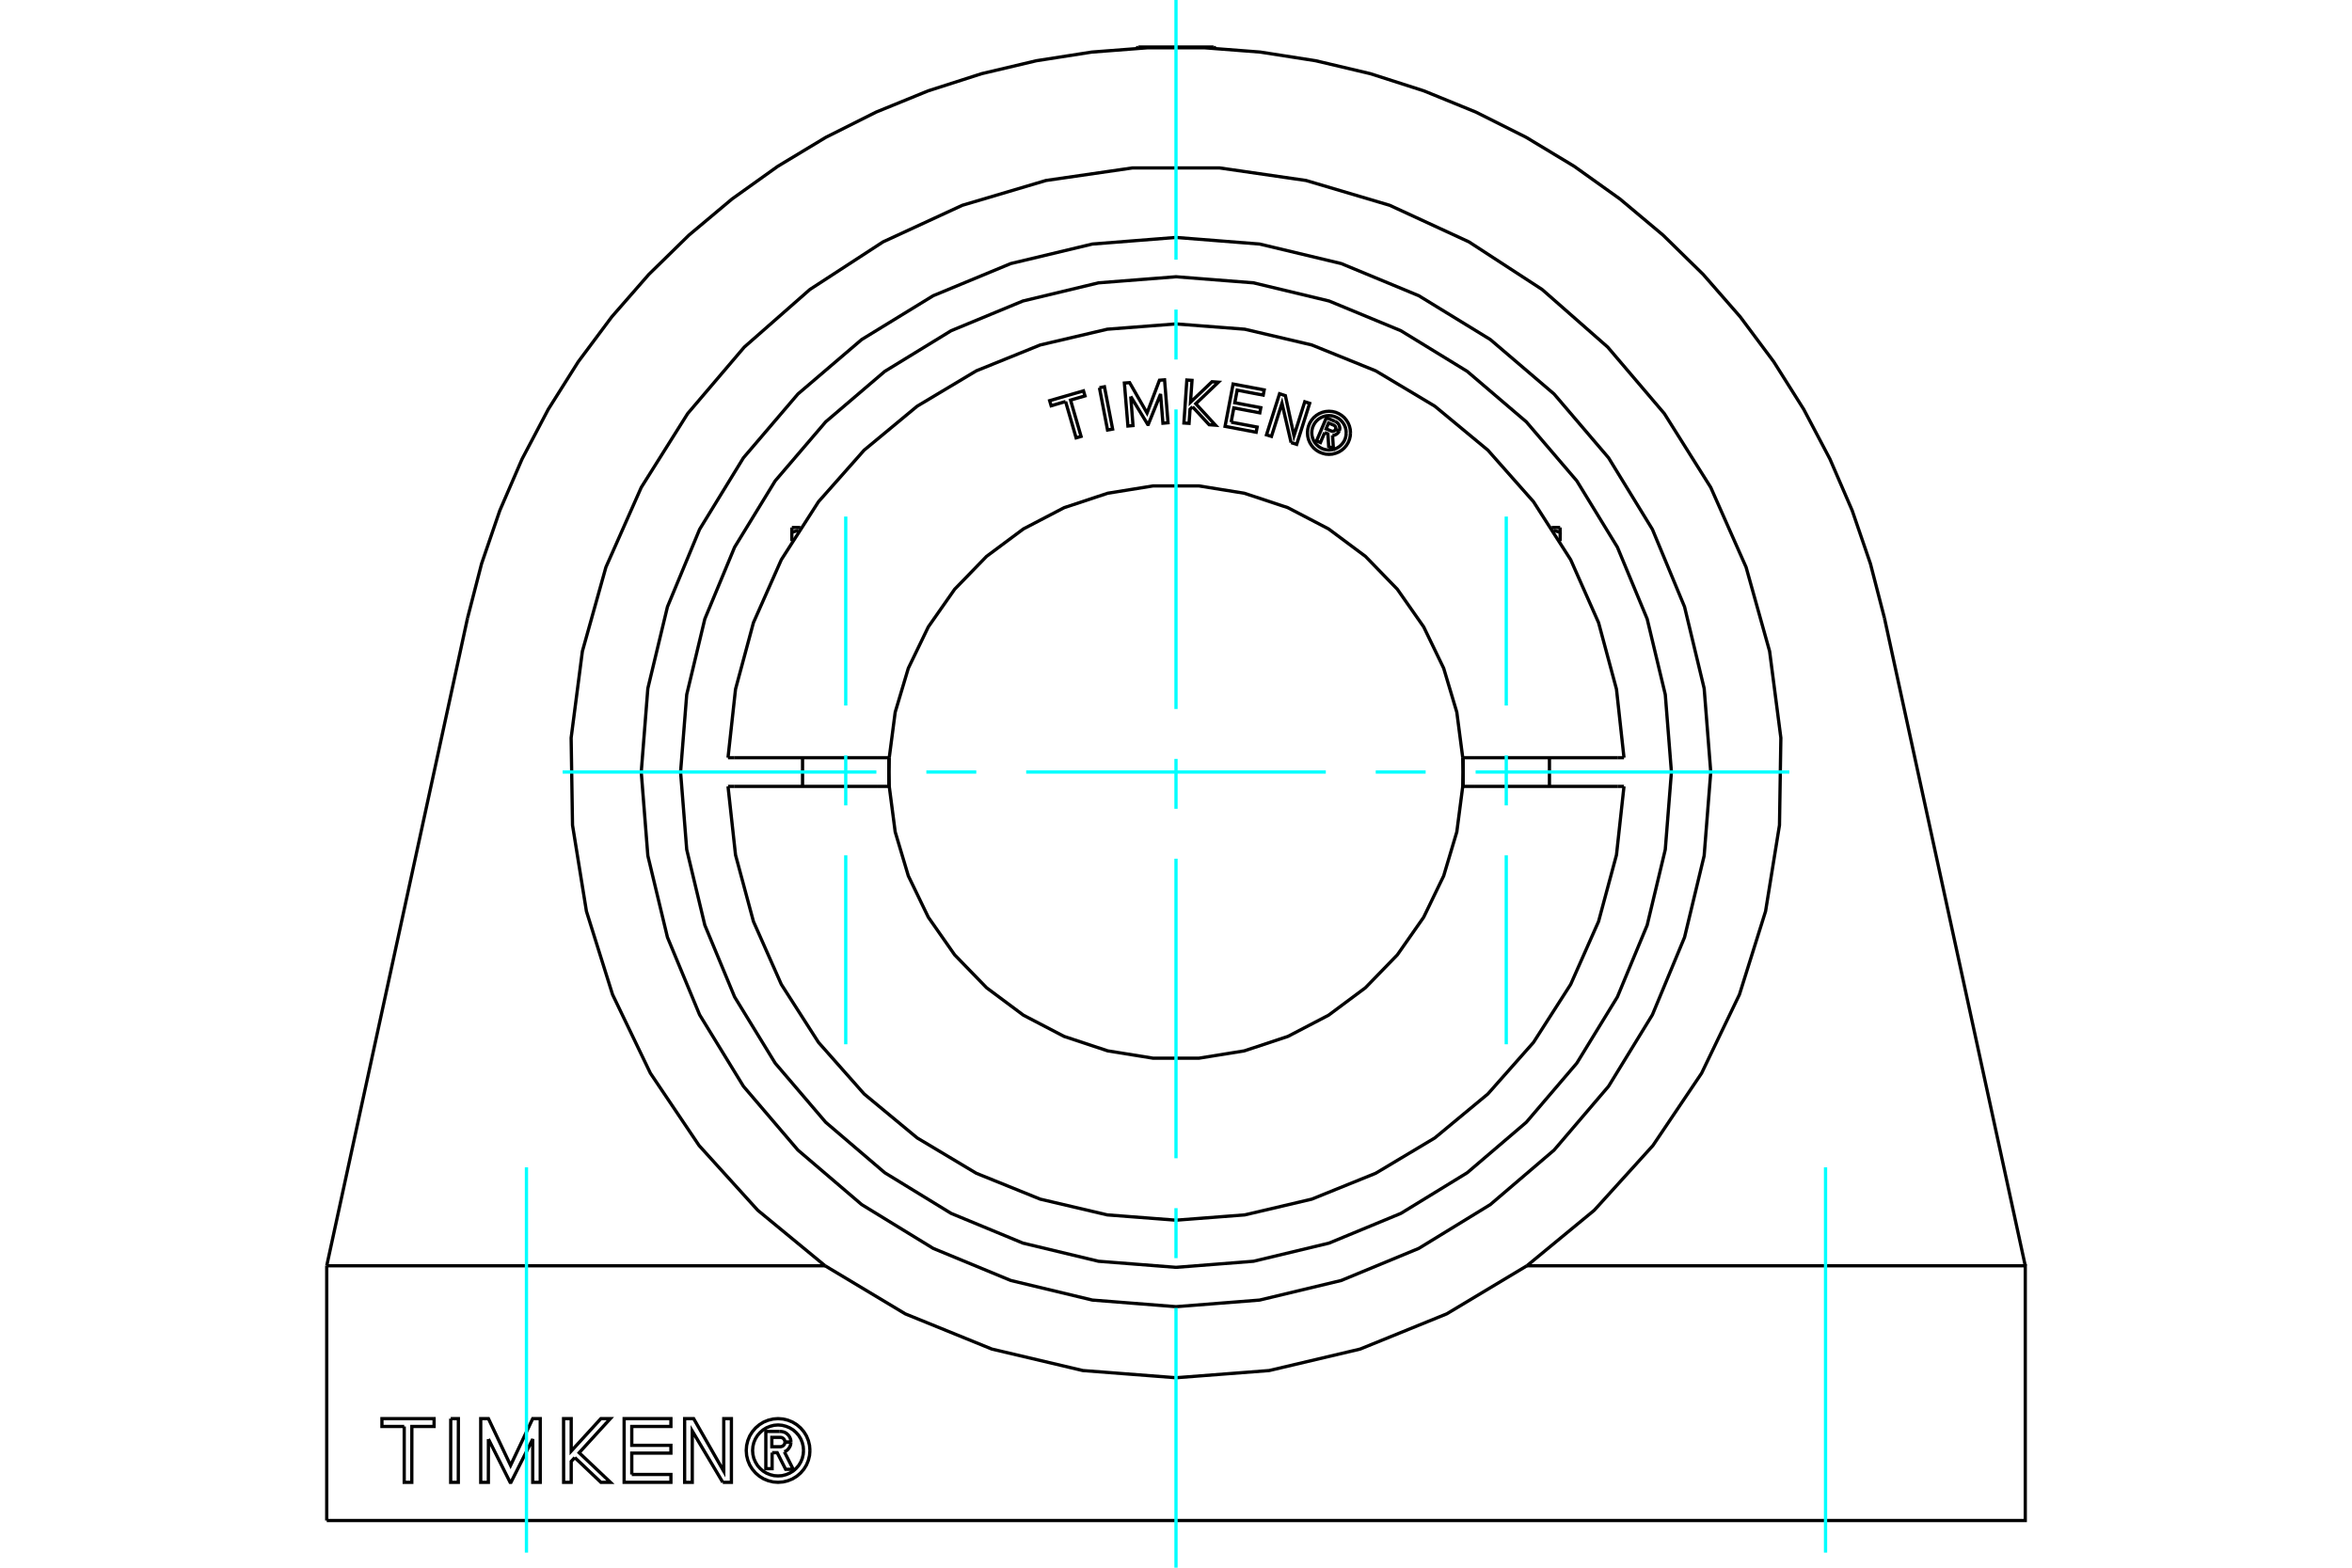 <?xml version="1.0" standalone="no"?>
<!DOCTYPE svg PUBLIC "-//W3C//DTD SVG 1.1//EN"
	"http://www.w3.org/Graphics/SVG/1.1/DTD/svg11.dtd">
<svg xmlns="http://www.w3.org/2000/svg" height="100%" width="100%" viewBox="0 0 36000 24000">
	<rect x="-1800" y="-1200" width="39600" height="26400" style="fill:#FFF"/>
	<g style="fill:none; fill-rule:evenodd" transform="matrix(1 0 0 1 0 0)">
		<g style="fill:none; stroke:#000; stroke-width:50; shape-rendering:geometricPrecision">
			<polyline points="11818,22239 11818,22484 11722,22484 11722,21914 11934,21914"/>
			<polyline points="12106,22075 12104,22049 12097,22023 12086,21999 12072,21977 12054,21958 12034,21941 12011,21928 11986,21920 11960,21915 11934,21914"/>
			<polyline points="12106,22075 12015,22075 12014,22064 12011,22053 12006,22043 12000,22033 11993,22025 11984,22018 11974,22012 11964,22008 11953,22006 11942,22005 11814,22005 11814,22148 11943,22148 11954,22147 11965,22144 11975,22140 11985,22135 11993,22127 12001,22119 12007,22110 12011,22099 12014,22089 12015,22078 12106,22078"/>
			<polyline points="12006,22226 12030,22214 12052,22198 12070,22178 12085,22155 12097,22131 12103,22105 12106,22078"/>
			<polyline points="12006,22226 12141,22494 12025,22494 11896,22239 11818,22239"/>
			<polyline points="9670,22573 10269,22573 10269,22693 9553,22693 9553,21718 10269,21718 10269,21838 9670,21838 9670,22127 10269,22127 10269,22246 9670,22246 9670,22573"/>
			<polyline points="7476,22031 7475,22693 7358,22693 7358,21718 7476,21718 7815,22434 8154,21718 8269,21718 8269,22693 8154,22693 8154,22031 7821,22693 7808,22693 7476,22031"/>
			<polyline points="6187,21838 5846,21838 5846,21718 6644,21718 6644,21838 6304,21838 6303,22693 6187,22693 6187,21838"/>
			<polyline points="6899,21718 7016,21718 7015,22693 6898,22693 6899,21718"/>
			<polyline points="8798,22314 8743,22373 8743,22693 8627,22693 8626,21718 8743,21718 8743,22215 9197,21718 9342,21718 8865,22240 9343,22693 9197,22693 8798,22314"/>
			<polyline points="11063,22693 10596,21907 10596,22693 10479,22693 10479,21718 10617,21718 11078,22525 11078,21718 11195,21718 11195,22693 11063,22693"/>
			<polyline points="12397,22205 12391,22129 12373,22055 12344,21984 12304,21919 12254,21861 12196,21811 12131,21771 12060,21742 11986,21724 11909,21718 11833,21724 11759,21742 11688,21771 11623,21811 11565,21861 11515,21919 11475,21984 11446,22055 11428,22129 11422,22205 11428,22282 11446,22356 11475,22427 11515,22492 11565,22550 11623,22600 11688,22640 11759,22669 11833,22687 11909,22693 11986,22687 12060,22669 12131,22640 12196,22600 12254,22550 12304,22492 12344,22427 12373,22356 12391,22282 12397,22205"/>
			<polyline points="12299,22205 12294,22144 12280,22085 12257,22028 12225,21976 12185,21930 12139,21890 12086,21858 12030,21835 11970,21820 11909,21815 11848,21820 11789,21835 11732,21858 11680,21890 11634,21930 11594,21976 11562,22028 11538,22085 11524,22144 11519,22205 11524,22266 11538,22326 11562,22382 11594,22435 11634,22481 11680,22521 11732,22553 11789,22576 11848,22591 11909,22595 11970,22591 12030,22576 12086,22553 12139,22521 12185,22481 12225,22435 12257,22382 12280,22326 12294,22266 12299,22205"/>
			<polyline points="26185,11819 26084,10539 25784,9290 25292,8104 24621,7009 23787,6032 22811,5198 21716,4527 20529,4035 19280,3736 18000,3635 16720,3736 15471,4035 14284,4527 13189,5198 12213,6032 11379,7009 10708,8104 10216,9290 9916,10539 9815,11819 9916,13100 10216,14349 10708,15535 11379,16630 12213,17607 13189,18441 14284,19112 15471,19603 16720,19903 18000,20004 19280,19903 20529,19603 21716,19112 22811,18441 23787,17607 24621,16630 25292,15535 25784,14349 26084,13100 26185,11819"/>
			<polyline points="12629,19378 11598,18528 10701,17538 9955,16430 9376,15226 8976,13951 8763,12632 8742,11296 8914,9971 9274,8684 9815,7462 10526,6331 11392,5314 12396,4432 13516,3703 14729,3143 16010,2763 17332,2571 18668,2571 19990,2763 21271,3143 22484,3703 23604,4432 24608,5314 25474,6331 26185,7462 26726,8684 27086,9971 27258,11296 27237,12632 27024,13951 26624,15226 26045,16430 25299,17538 24402,18528 23371,19378"/>
			<polyline points="12629,19378 13856,20114 15181,20653 16574,20982 18000,21092 19426,20982 20819,20653 22144,20114 23371,19378"/>
			<line x1="12629" y1="19378" x2="5001" y2="19378"/>
			<line x1="5001" y1="23278" x2="5001" y2="19378"/>
			<polyline points="5001,23278 30999,23278 30999,19378 23371,19378"/>
			<line x1="28844" y1="9463" x2="30999" y2="19378"/>
			<polyline points="7156,9463 7371,8630 7650,7816 7991,7027 8392,6266 8851,5538 9365,4849 9931,4201 10546,3599 11205,3046 11905,2546 12641,2102 13410,1716 14206,1391 15025,1128 15862,930 16712,797 17570,731 18430,731 19288,797 20138,930 20975,1128 21794,1391 22590,1716 23359,2102 24095,2546 24795,3046 25454,3599 26069,4201 26635,4849 27149,5538 27608,6266 28009,7027 28350,7816 28629,8630 28844,9463"/>
			<line x1="5001" y1="19378" x2="7156" y2="9463"/>
			<line x1="17426" y1="720" x2="18574" y2="720"/>
			<line x1="17426" y1="720" x2="17393" y2="739"/>
			<line x1="18607" y1="739" x2="18574" y2="720"/>
			<polyline points="12120,8150 12123,8149 12126,8148 12129,8147 12133,8146 12136,8145 12139,8144 12142,8143 12145,8142 12148,8141 12151,8140 12154,8139 12156,8138 12159,8137 12162,8136 12165,8136 12168,8135 12171,8134 12174,8133 12177,8132 12180,8131 12183,8130 12186,8129 12189,8129 12192,8128 12195,8127 12197,8126 12200,8125 12203,8124 12206,8124 12209,8123 12212,8122 12215,8121 12218,8121 12220,8120 12223,8119"/>
			<line x1="12120" y1="8284" x2="12120" y2="8150"/>
			<line x1="12120" y1="8076" x2="12120" y2="8150"/>
			<line x1="12120" y1="8076" x2="12251" y2="8076"/>
			<line x1="23880" y1="8284" x2="23880" y2="8150"/>
			<polyline points="23777,8119 23780,8120 23782,8121 23785,8121 23788,8122 23791,8123 23794,8124 23797,8124 23800,8125 23803,8126 23805,8127 23808,8128 23811,8129 23814,8129 23817,8130 23820,8131 23823,8132 23826,8133 23829,8134 23832,8135 23835,8136 23838,8136 23841,8137 23844,8138 23846,8139 23849,8140 23852,8141 23855,8142 23858,8143 23861,8144 23864,8145 23867,8146 23871,8147 23874,8148 23877,8149 23880,8150 23880,8076"/>
			<line x1="23749" y1="8076" x2="23880" y2="8076"/>
			<polyline points="20276,6622 20211,6775 20151,6750 20302,6395 20434,6451"/>
			<polyline points="20498,6597 20504,6580 20507,6562 20506,6544 20503,6527 20497,6510 20489,6494 20478,6480 20465,6468 20450,6458 20434,6451"/>
			<polyline points="20498,6597 20442,6573 20444,6565 20445,6558 20445,6550 20444,6543 20441,6535 20438,6529 20433,6523 20428,6517 20422,6513 20415,6509 20335,6476 20298,6565 20378,6599 20385,6601 20393,6603 20400,6603 20407,6602 20415,6599 20421,6596 20428,6592 20433,6587 20437,6581 20441,6574 20498,6598"/>
			<polyline points="20396,6664 20415,6663 20432,6659 20449,6651 20464,6641 20478,6629 20489,6614 20498,6598"/>
			<polyline points="20396,6664 20409,6867 20337,6836 20325,6643 20276,6622"/>
			<polyline points="18844,6463 19242,6538 19227,6617 18751,6527 18874,5879 19350,5969 19335,6049 18936,5973 18900,6166 19298,6241 19283,6320 18885,6245 18844,6463"/>
			<polyline points="17307,6069 17342,6515 17264,6522 17210,5864 17290,5858 17557,6323 17747,5821 17825,5815 17878,6472 17800,6479 17764,6032 17576,6497 17567,6497 17307,6069"/>
			<polyline points="16310,6147 16089,6212 16066,6134 16584,5984 16607,6061 16386,6125 16547,6681 16471,6703 16310,6147"/>
			<polyline points="16828,5936 16905,5921 17030,6569 16952,6583 16828,5936"/>
			<polyline points="18254,6228 18215,6265 18200,6481 18121,6476 18166,5818 18245,5823 18222,6158 18551,5844 18649,5851 18303,6181 18604,6509 18507,6502 18254,6228"/>
			<polyline points="19762,6776 19622,6174 19461,6681 19385,6657 19585,6028 19674,6057 19806,6671 19971,6151 20046,6175 19847,6803 19762,6776"/>
			<polyline points="20671,6626 20667,6574 20655,6524 20635,6476 20608,6432 20575,6393 20535,6359 20491,6332 20444,6312 20393,6300 20342,6296 20290,6300 20240,6312 20192,6332 20148,6359 20108,6393 20075,6432 20048,6476 20028,6524 20016,6574 20012,6626 20016,6677 20028,6728 20048,6776 20075,6820 20108,6859 20148,6893 20192,6920 20240,6939 20290,6952 20342,6956 20393,6952 20444,6939 20491,6920 20535,6893 20575,6859 20608,6820 20635,6776 20655,6728 20667,6677 20671,6626"/>
			<polyline points="20605,6626 20602,6585 20593,6544 20577,6506 20555,6471 20528,6439 20497,6412 20461,6391 20423,6375 20383,6365 20342,6362 20300,6365 20260,6375 20222,6391 20187,6412 20155,6439 20128,6471 20107,6506 20091,6544 20081,6585 20078,6626 20081,6667 20091,6707 20107,6746 20128,6781 20155,6812 20187,6839 20222,6861 20260,6877 20300,6886 20342,6890 20383,6886 20423,6877 20461,6861 20497,6839 20528,6812 20555,6781 20577,6746 20593,6707 20602,6667 20605,6626"/>
			<line x1="13435" y1="11600" x2="13611" y2="11600"/>
			<line x1="11235" y1="11600" x2="13435" y2="11600"/>
			<line x1="11143" y1="11600" x2="11235" y2="11600"/>
			<line x1="11235" y1="12039" x2="11143" y2="12039"/>
			<line x1="13435" y1="12039" x2="11235" y2="12039"/>
			<line x1="13611" y1="12039" x2="13435" y2="12039"/>
			<line x1="22565" y1="12039" x2="22389" y2="12039"/>
			<line x1="24765" y1="12039" x2="22565" y2="12039"/>
			<line x1="24857" y1="12039" x2="24765" y2="12039"/>
			<polyline points="13611,11600 13606,11819 13611,12039"/>
			<polyline points="22389,12039 22394,11819 22389,11600"/>
			<line x1="24765" y1="11600" x2="24857" y2="11600"/>
			<line x1="22565" y1="11600" x2="24765" y2="11600"/>
			<line x1="22389" y1="11600" x2="22565" y2="11600"/>
			<polyline points="11143,12039 11258,13088 11532,14106 11959,15070 12528,15958 13227,16748 14039,17421 14944,17962 15922,18358 16948,18599 18000,18680 19052,18599 20078,18358 21056,17962 21961,17421 22773,16748 23472,15958 24041,15070 24468,14106 24742,13088 24857,12039"/>
			<polyline points="13611,12039 13702,12736 13903,13409 14209,14042 14612,14618 15101,15122 15665,15542 16288,15867 16955,16088 17649,16200 18351,16200 19045,16088 19712,15867 20335,15542 20899,15122 21388,14618 21791,14042 22097,13409 22298,12736 22389,12039"/>
			<polyline points="22389,11600 22298,10903 22097,10230 21791,9597 21388,9021 20899,8517 20335,8097 19712,7772 19045,7551 18351,7439 17649,7439 16955,7551 16288,7772 15665,8097 15101,8517 14612,9021 14209,9597 13903,10230 13702,10903 13611,11600"/>
			<polyline points="24857,11600 24742,10551 24468,9533 24041,8569 23472,7681 22773,6891 21961,6218 21056,5677 20078,5281 19052,5040 18000,4959 16948,5040 15922,5281 14944,5677 14039,6218 13227,6891 12528,7681 11959,8569 11532,9533 11258,10551 11143,11600"/>
			<polyline points="25583,11819 25489,10633 25212,9476 24756,8377 24135,7362 23362,6458 22457,5685 21442,5063 20343,4608 19186,4330 18000,4237 16814,4330 15657,4608 14558,5063 13543,5685 12638,6458 11865,7362 11244,8377 10788,9476 10511,10633 10417,11819 10511,13006 10788,14163 11244,15262 11865,16276 12638,17181 13543,17954 14558,18576 15657,19031 16814,19309 18000,19402 19186,19309 20343,19031 21442,18576 22457,17954 23362,17181 24135,16276 24756,15262 25212,14163 25489,13006 25583,11819"/>
			<line x1="13605" y1="12039" x2="13605" y2="11600"/>
			<line x1="12284" y1="11600" x2="12284" y2="12039"/>
			<line x1="23716" y1="12039" x2="23716" y2="11600"/>
			<line x1="22395" y1="11600" x2="22395" y2="12039"/>
		</g>
		<g style="fill:none; stroke:#0FF; stroke-width:50; shape-rendering:geometricPrecision">
			<line x1="18000" y1="24000" x2="18000" y2="20025"/>
			<line x1="18000" y1="19261" x2="18000" y2="18496"/>
			<line x1="18000" y1="17732" x2="18000" y2="13146"/>
			<line x1="18000" y1="12382" x2="18000" y2="11618"/>
			<line x1="18000" y1="10854" x2="18000" y2="6268"/>
			<line x1="18000" y1="5504" x2="18000" y2="4739"/>
			<line x1="18000" y1="3975" x2="18000" y2="0"/>
			<line x1="8612" y1="11819" x2="13414" y2="11819"/>
			<line x1="14179" y1="11819" x2="14943" y2="11819"/>
			<line x1="15707" y1="11819" x2="20293" y2="11819"/>
			<line x1="21057" y1="11819" x2="21821" y2="11819"/>
			<line x1="22586" y1="11819" x2="27388" y2="11819"/>
			<line x1="8058" y1="23769" x2="8058" y2="17871"/>
			<line x1="27942" y1="23769" x2="27942" y2="17871"/>
			<line x1="12945" y1="15987" x2="12945" y2="13094"/>
			<line x1="12945" y1="12330" x2="12945" y2="11565"/>
			<line x1="12945" y1="10801" x2="12945" y2="7908"/>
			<line x1="23055" y1="15987" x2="23055" y2="13094"/>
			<line x1="23055" y1="12330" x2="23055" y2="11565"/>
			<line x1="23055" y1="10801" x2="23055" y2="7908"/>
		</g>
	</g>
</svg>
